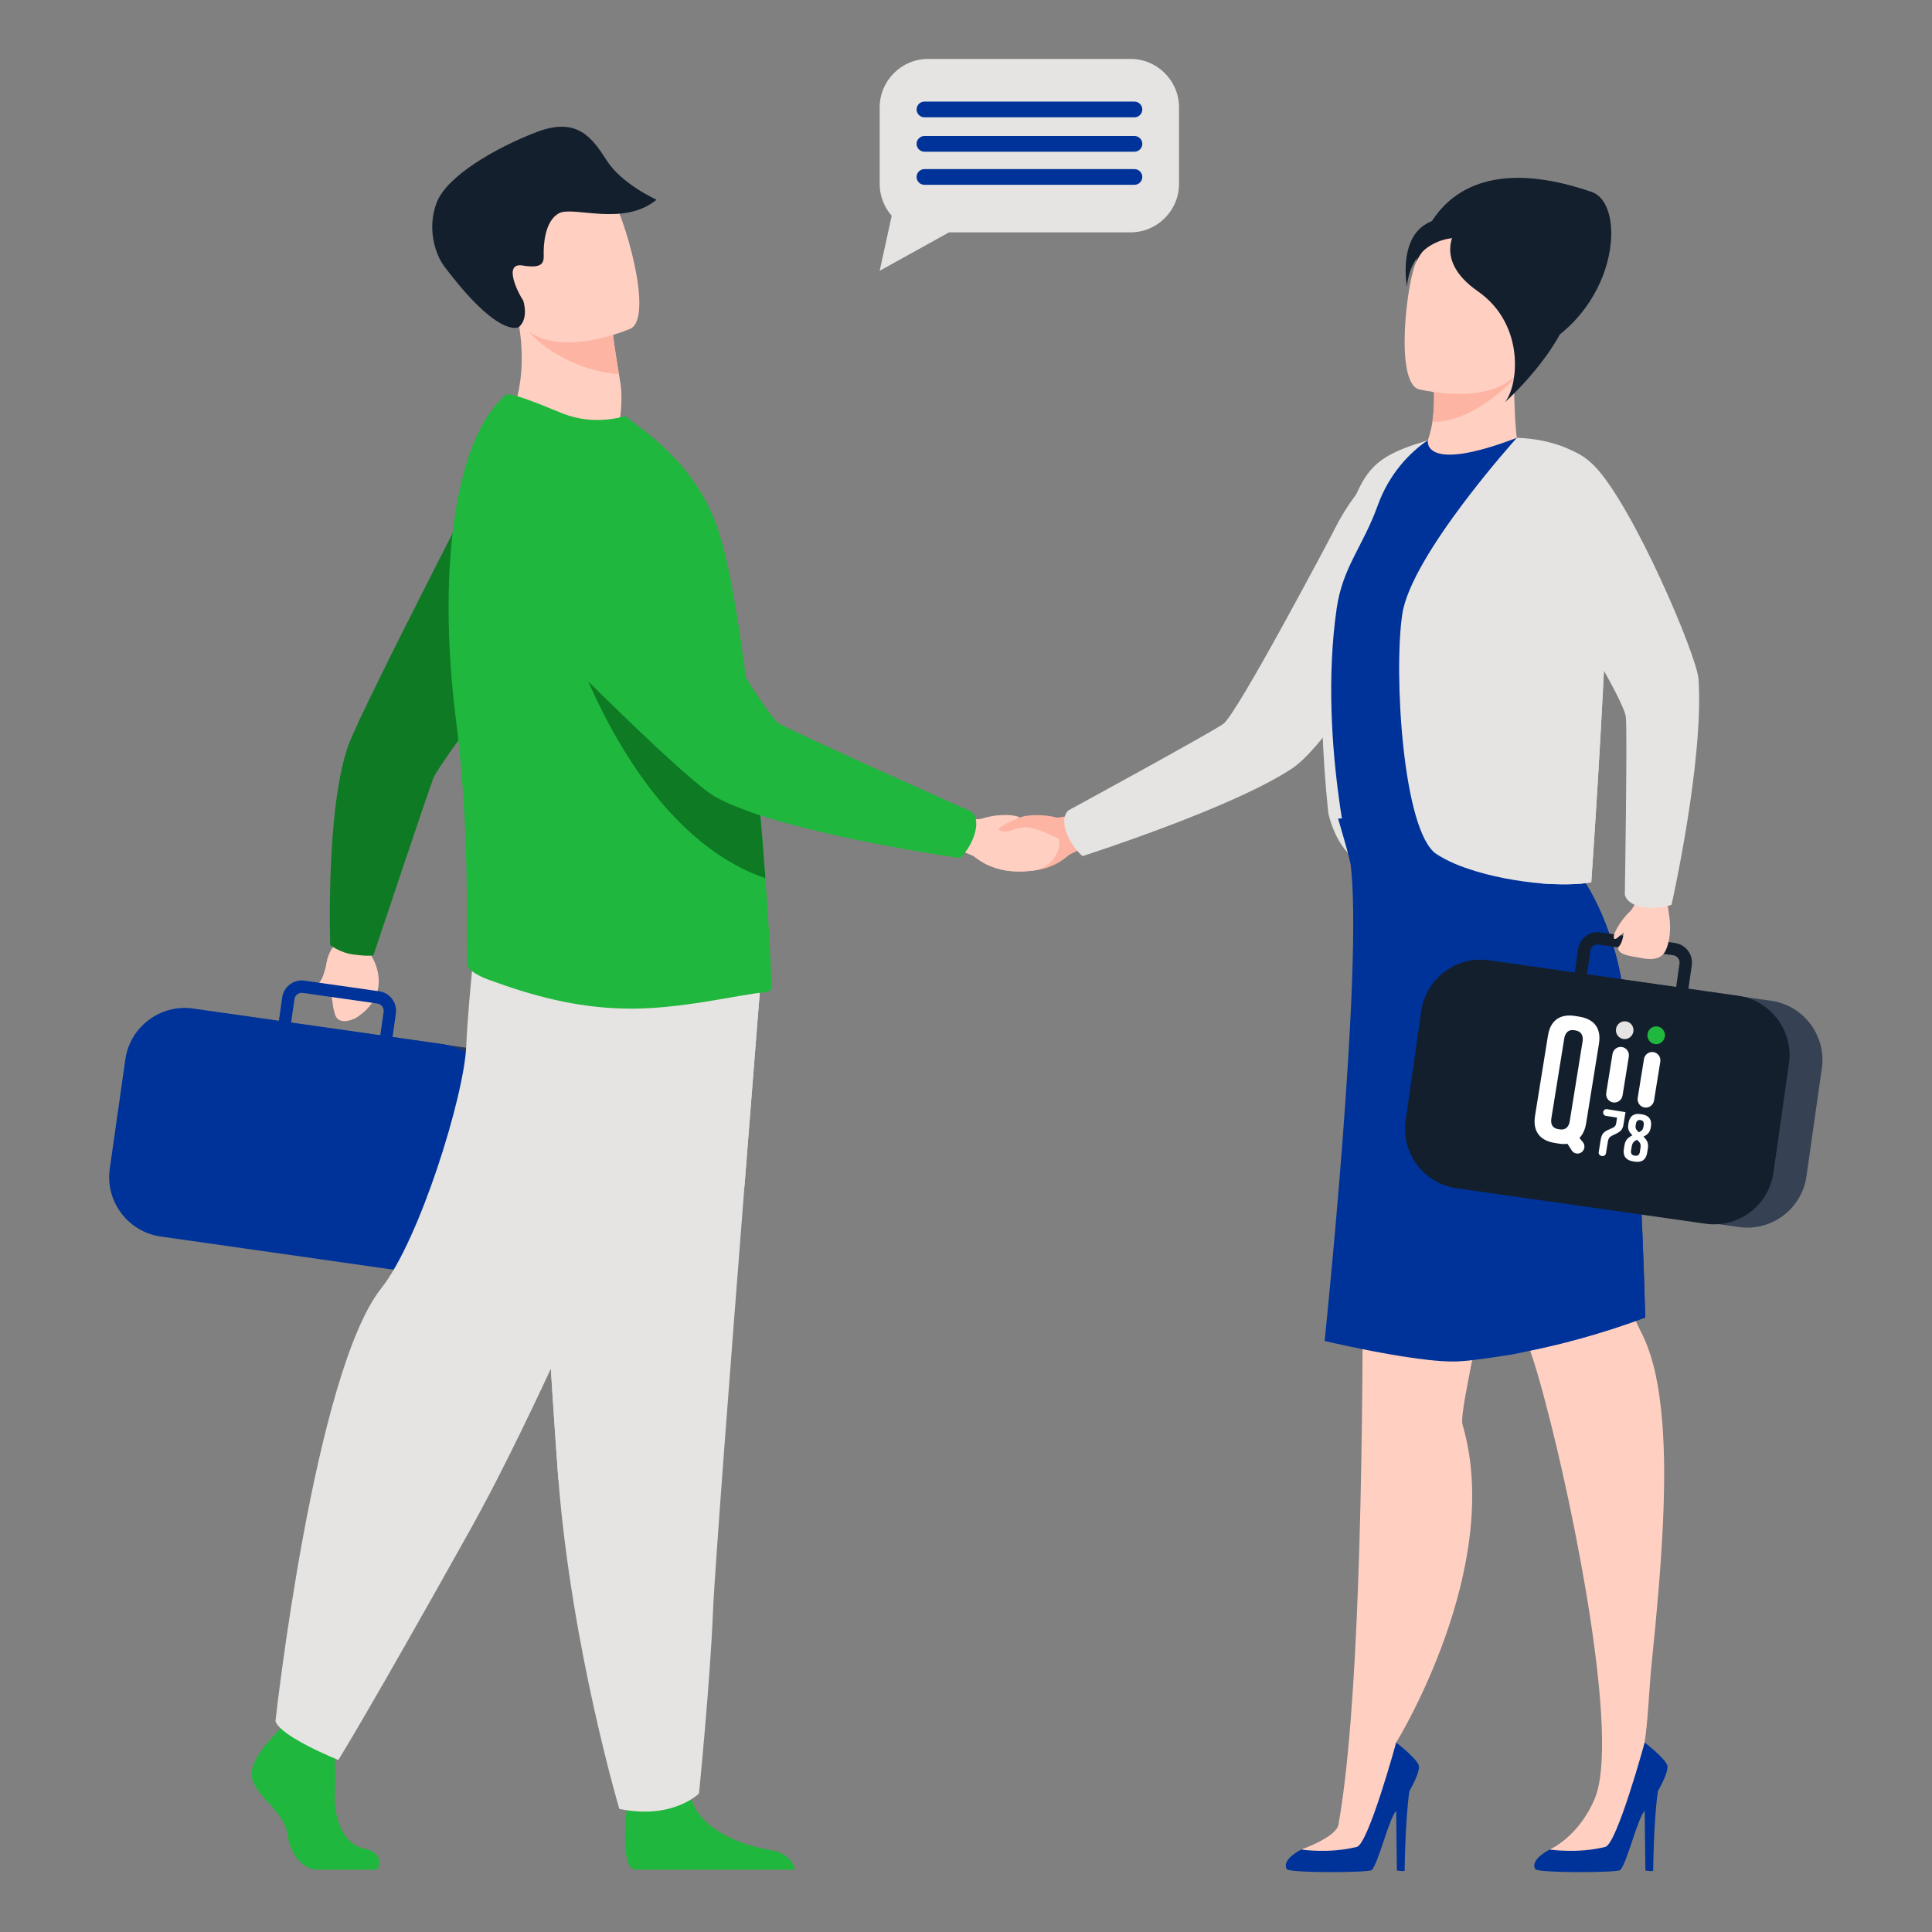 <svg width="2000" height="2000" viewBox="0 0 2000 2000" fill="none" xmlns="http://www.w3.org/2000/svg">
  <rect x="0" y="0" width="2000" height="2000" fill="#808080" stroke="none"/>
  <g clip-path="url(#clip0_420_5163)">
    <path
      d="M1094.17 846.49C1083.75 843.143 1063.98 842.669 1055.62 846.409C1047.69 849.959 1035.8 848.934 1028.01 851.926C1020.7 855 1015.4 873.066 1013.82 878.853C1012.35 884.206 1014.39 893.093 1022.95 895.301C1040.07 899.719 1034.89 901.241 1050.3 901.828C1075.19 902.773 1091.67 898.248 1106.76 884.958L1125.28 875.575L1117.63 842.668C1117.63 842.668 1106.07 844.831 1094.17 846.49Z"
      fill="#FDB4A3" />
    <path
      d="M1104.52 863.261C1097.38 845.021 1106.06 838.891 1106.06 838.891C1106.06 838.891 1251.75 759.538 1266.28 749.417C1280.8 739.294 1379.89 551.156 1379.89 551.156C1379.89 551.156 1413.26 478.832 1455.17 476.234C1496.26 473.688 1520.22 500.592 1533.97 526.951C1550.37 558.362 1499.15 567.289 1480.69 597.533C1415.31 704.65 1365.49 776.84 1337.79 795.343C1276.15 836.526 1120.61 886.233 1120.61 886.233C1120.61 886.233 1110.13 877.588 1104.52 863.261Z"
      fill="#E5E4E2" />
    <path
      d="M380.644 966.429L384.221 989.155C384.221 989.155 409.855 1026.9 368.68 1053.67C368.68 1053.67 350.683 1063.54 346.683 1049.79C342.678 1036.04 346.4 1040.91 340.288 1021.61C334.178 1002.31 338.382 982.715 351.198 974.559L360.068 960.742L380.644 966.429Z"
      fill="#FFCFC2" />
    <path
      d="M365.803 988.103C384.065 990.511 386.602 988.755 386.602 988.755C386.602 988.755 442.837 820.589 448.803 805.045C454.769 789.503 596.007 601.192 596.007 601.192L522.82 446.371C522.82 446.371 375.071 731.561 360.728 771.238C337.026 836.806 341.834 978.217 341.834 978.217C341.834 978.217 351.458 986.211 365.803 988.103Z"
      fill="#0E7A24" />
    <path
      d="M339.363 991.195C339.363 991.195 335.995 1009.52 332.102 1014.94C328.207 1020.36 324.449 1025.14 327.883 1027.77C331.318 1030.39 345.618 1016.14 346.161 1013.22C346.704 1010.3 339.363 991.195 339.363 991.195Z"
      fill="#FFCFC2" />
    <path
      d="M200.281 1283.39L458.66 1320.21C492.287 1325.01 523.72 1301.41 528.513 1267.79L544.468 1155.81C549.26 1122.19 525.668 1090.75 492.041 1085.96L233.661 1049.14C200.034 1044.35 168.598 1067.94 163.808 1101.57L147.853 1213.54C143.061 1247.17 166.654 1278.6 200.281 1283.39Z"
      fill="#233862" />
    <path
      d="M166.245 1280.02L424.168 1316.78C457.92 1321.59 489.471 1297.91 494.282 1264.15L510.422 1150.88C515.233 1117.13 491.551 1085.58 457.798 1080.77L406.358 1073.44L409.798 1049.29C410.568 1043.89 409.181 1038.51 405.895 1034.13C402.607 1029.75 397.826 1026.92 392.431 1026.15L315.258 1015.15C304.093 1013.56 293.71 1021.35 292.119 1032.52L288.677 1056.67L199.876 1044.02C166.122 1039.21 134.571 1062.89 129.762 1096.64L113.62 1209.91C108.812 1243.66 132.492 1275.21 166.245 1280.02ZM393.662 1071.63L301.371 1058.48L304.813 1034.33C305.297 1030.94 307.948 1028.38 311.162 1027.86C311.903 1027.75 312.671 1027.73 313.45 1027.84L390.623 1038.84C394.79 1039.44 397.699 1043.31 397.105 1047.48L393.662 1071.63Z"
      fill="#003399" />
    <path
      d="M524.867 439.554C524.867 439.554 582.606 487.292 638.828 452.731C638.828 452.731 646.127 418.889 642.1 395.652C641.602 392.792 641.136 390.018 640.702 387.379C636.281 361.189 634.5 346.369 634.5 346.369C634.5 346.369 634.483 346.366 634.437 346.367C631.477 345.718 535.055 325.167 535.686 328.214C550.053 398.606 524.867 439.554 524.867 439.554Z"
      fill="#FFCFC2" />
    <path
      d="M547.755 343.43C559.318 357.898 594.706 383.887 640.701 387.379C636.28 361.189 634.5 346.369 634.5 346.369C634.5 346.369 634.483 346.365 634.436 346.367C631.832 346.149 544.322 339.169 547.755 343.43Z"
      fill="#FDB4A3" />
    <path
      d="M652.795 340.236C652.795 340.236 556.188 382.279 530.932 321.714C505.677 261.15 476.197 225.787 536.809 196.384C597.423 166.98 619.121 185.061 632.468 203.226C645.815 221.389 677.273 327.738 652.795 340.236Z"
      fill="#FFCFC2" />
    <path
      d="M537.504 338.275C536.287 339.408 515.784 350.02 459.792 275.566C451.003 263.88 441.554 236.857 452.14 209.547C462.723 182.235 512.569 153.222 555.371 136.766C598.173 120.307 613.346 143.319 628.333 166.492C644.069 190.818 679.649 206.739 679.649 206.739C645.299 235.032 593.714 212.848 578.676 220.766C563.636 228.683 562.567 254.845 562.834 263.12C563.098 271.394 562.475 278.424 541.112 274.869C519.749 271.313 537.202 304.938 541.651 311.167C541.651 311.167 547.672 328.817 537.504 338.275Z"
      fill="#131F2D" />
    <path
      d="M390.651 1935.51H328.547C315.529 1935.51 301.062 1922.48 297.441 1898.62C293.82 1874.73 267.058 1861.72 261.266 1842.18C255.471 1822.64 285.148 1795.14 285.148 1795.14L290.108 1788.76L295.27 1782.12L344.463 1793.69C344.463 1793.69 345.675 1805.4 346.437 1820.32C346.961 1831.1 347.252 1843.55 346.636 1854.47C345.187 1880.53 353.932 1908.57 377.071 1913.64C400.231 1918.71 390.651 1935.51 390.651 1935.51Z"
      fill="#1FB73D" />
    <path
      d="M822.983 1935.52H658.362C656.786 1935.22 655.592 1934.87 654.869 1934.51C643.878 1929.01 647.318 1886.93 648.639 1873.93C648.893 1871.52 649.073 1870.11 649.073 1870.11C649.073 1870.11 706.959 1823.81 714.924 1859.26C715.179 1860.37 715.469 1861.45 715.776 1862.52V1862.54C725.825 1895.71 770.746 1910.77 796.692 1914.98C816.519 1918.2 821.66 1929.75 822.983 1935.52Z"
      fill="#1FB73D" />
    <path
      d="M789.804 986.218C789.804 986.218 781.013 1095.9 770.682 1227.75C756.637 1406.85 739.748 1626.84 738.078 1668.52C735.19 1740.89 723.601 1856.65 723.601 1856.65C723.601 1856.65 696.119 1884.15 641.114 1872.56C641.114 1872.56 592.102 1707.31 578.102 1532.46C577.884 1529.6 577.667 1526.71 577.451 1523.82C564.428 1345.83 544.176 971.023 544.176 971.023L789.804 986.218Z"
      fill="#E5E4E2" />
    <path
      d="M789.805 986.207C789.805 986.207 781.014 1095.89 770.683 1227.74L578.102 1532.45C577.885 1529.59 577.667 1526.7 577.451 1523.81C564.429 1345.82 544.176 971.012 544.176 971.012L789.805 986.207Z"
      fill="#E5E4E2" />
    <path
      d="M749.66 999.236C749.66 999.236 591.203 1396.47 487.012 1583.14C382.82 1769.82 350.26 1821.92 350.26 1821.92C350.26 1821.92 290.567 1798.04 285.141 1781.76C285.141 1781.76 324.984 1421.37 394.759 1333.52C434.186 1283.88 480.498 1134.9 482.67 1082.81C484.84 1030.71 496.781 927.605 496.781 927.605L749.66 999.236Z"
      fill="#E5E4E2" />
    <path
      d="M798.12 1024.39C796.388 1026.09 794.265 1027.14 791.773 1027.29C768.566 1028.58 701.791 1046 644.164 1044.02C595.589 1042.63 551.902 1031.24 504.654 1013.76C498.365 1011.45 483.842 1004.92 483.686 998.091C483.392 990.634 483.392 979.751 483.413 966.065C483.471 918.523 483.608 836.698 471.752 743.111C469.569 725.689 467.877 708.38 466.651 691.288C463.496 646.763 463.592 603.894 467.118 565.209C473.698 493.314 492.135 435.823 523.441 408.957C527.567 405.569 555.039 416.764 580.309 427.179C603.632 436.777 626.313 436.485 647.357 430.741L669.979 448.146C697.586 470.515 728.267 501.392 744.016 550.354C752.104 575.408 758.653 611.049 762.863 636.911C768.333 670.435 773.2 708.359 777.521 746.985C779.029 761.844 785.164 812.118 792.317 909.118C797.165 975.37 799.328 1023.28 798.12 1024.39Z"
      fill="#1FB73D" />
    <path
      d="M792.313 909.114C645.949 858.768 584.078 638.465 584.078 638.465L781.819 787.418C785.248 820.86 788.805 863.669 788.886 864.959C790.131 880.321 791.28 895.118 792.313 909.114Z"
      fill="#0E7A24" />
    <path
      d="M1017.87 847.005C1035.92 841.539 1053.19 843.848 1055.63 846.411C1042.72 851.49 1029.19 858.223 1035.92 859.979C1043.96 863.449 1049.94 856.005 1063.21 856.466C1071.22 856.744 1084.66 862.872 1094.9 867.567C1100.35 870.068 1094.41 897.697 1070.41 901.136C1045.76 904.666 1024.65 900.074 1007.74 886.195L988.66 878.006L994.208 844.68C994.208 844.68 1007.68 850.321 1017.87 847.005Z"
      fill="#FFCFC2" />
    <path
      d="M1008.6 864.398C1014.57 845.741 1005.51 840.175 1005.51 840.175C1005.51 840.175 821.127 757.938 805.989 748.76C790.85 739.58 686.337 559.317 686.337 559.317C686.337 559.317 647.429 485.516 600.129 488.122C559.026 490.385 536.763 516.56 524.711 543.739C510.345 576.128 517.608 614.035 542.536 639.215C598.488 695.734 710.821 807.606 739.636 824.313C803.774 861.499 993.992 888.346 993.992 888.346C993.992 888.346 1003.91 879.051 1008.6 864.398Z"
      fill="#1FB73D" />
    <path
      d="M1525.48 445.418C1525.48 445.418 1496.4 449.285 1469.28 458.638C1410.1 477.013 1410.69 496.33 1384.27 560.41C1368.43 610.895 1362.28 717.958 1374.98 841.216C1374.98 841.216 1388.44 915.423 1452.26 896.163C1530.7 872.486 1525.48 445.418 1525.48 445.418Z"
      fill="#E5E4E2" />
    <path
      d="M1404.94 902.184C1404.94 902.184 1426.78 1660.04 1385.54 1888.91C1383.2 1901.93 1347.05 1914.63 1347.05 1914.63L1420.61 1930.18L1445.31 1803.85C1445.31 1803.85 1557.49 1622.76 1514.01 1474.77C1511.75 1467.09 1520.42 1427.3 1521.75 1419.4C1528.33 1380.1 1562.82 1286.97 1573.75 1223.38C1586.91 1146.75 1404.94 902.184 1404.94 902.184Z"
      fill="#FFCFC2" />
    <path
      d="M1475.71 462.6L1498.88 479.45L1572.47 468.176C1571.12 462.208 1569.69 452.384 1568.64 436.199C1568.54 434.588 1568.44 432.929 1568.35 431.186C1567.78 420.805 1567.37 408.079 1567.21 392.51C1567.21 391.996 1567.21 391.482 1567.19 390.955C1567.16 387.1 1567.15 383.067 1567.15 378.861C1567.15 378.216 1567.16 377.568 1567.16 376.91L1535.25 385.004L1484.82 397.802L1483.83 398.067C1483.83 398.067 1484.21 401.144 1484.42 406.334V406.347C1484.7 413.4 1484.64 424.339 1482.84 436.698C1481.59 445.273 1479.11 453.494 1475.71 462.6Z"
      fill="#FFCFC2" />
    <path
      d="M1466.19 270.912C1466.19 270.912 1481.41 141.566 1647.62 198.653C1685.33 211.608 1674.91 326.828 1580.23 366.414L1466.19 270.912Z"
      fill="#131F2D" />
    <path
      d="M1709.76 1722.29C1706.73 1753.53 1706.12 1780.53 1702.48 1803.88C1702.48 1803.88 1702.18 1804.79 1701.87 1806.62C1694.59 1854.24 1683.67 1886.7 1678.82 1914.3C1673.05 1946.76 1599.65 1923.1 1604.2 1914.61C1604.2 1914.61 1634.23 1901.86 1650.91 1861.83C1677 1799.64 1629.38 1562.42 1599.34 1449.89C1593.58 1428.05 1588.42 1410.75 1584.78 1400.44C1584.18 1398.32 1583.26 1396.19 1582.36 1393.46C1581.45 1390.74 1580.23 1387.39 1579.02 1383.76C1572.65 1364.95 1563.85 1337.35 1553.84 1304.28C1522.9 1206.3 1479.22 1061 1451.62 968.182C1451.31 968.182 1451.31 967.878 1451.31 967.573C1442.82 938.454 1435.54 914.792 1430.99 899.019C1429.17 892.953 1427.65 888.1 1426.74 884.762C1425.53 880.821 1424.92 878.997 1424.92 878.997C1441 867.474 1455.86 858.677 1470.12 852.914C1477.7 849.574 1484.98 847.149 1491.96 845.332C1530.48 835.925 1562.03 848.056 1587.82 880.211C1594.79 888.706 1601.47 898.719 1607.54 909.939C1618.15 929.052 1627.25 952.407 1635.75 979.405C1643.02 1002.16 1650.31 1043.71 1657.58 1091.64C1657.58 1091.94 1657.58 1091.94 1657.58 1091.94C1671.84 1188.1 1681.06 1309.64 1691.68 1360.91C1693.5 1369.7 1697.51 1375.91 1700.46 1382.13C1712.29 1407.14 1717.65 1435.93 1720.68 1471.12C1725.84 1533.61 1720.98 1613.99 1709.76 1722.29Z"
      fill="#FFCFC2" />
    <path
      d="M1468.55 1827.09C1465.41 1819.19 1445.31 1803.86 1445.31 1803.86C1445.31 1803.86 1416.63 1908.85 1404.6 1911.88C1375.92 1919.1 1347.05 1914.63 1347.05 1914.63C1347.05 1914.63 1326.21 1924.75 1332.05 1934.97C1334.36 1939.01 1417.47 1938.72 1420.07 1935.84C1427.14 1927.98 1437.48 1883.82 1445.29 1874.4L1446.04 1936.41C1446.04 1936.41 1454.12 1937.57 1454.12 1936.41C1454.12 1935.43 1454.56 1884.74 1459.01 1854.16C1465.21 1843.27 1470.34 1831.57 1468.55 1827.09Z"
      fill="#003399" />
    <path
      d="M1725.8 1827.09C1722.66 1819.19 1702.56 1803.86 1702.56 1803.86C1702.56 1803.86 1673.89 1908.85 1661.85 1911.88C1633.17 1919.1 1604.31 1914.63 1604.31 1914.63C1604.31 1914.63 1583.46 1924.75 1589.3 1934.97C1591.61 1939.01 1674.72 1938.72 1677.32 1935.84C1684.4 1927.98 1694.74 1883.82 1702.55 1874.4L1703.3 1936.41C1703.3 1936.41 1711.38 1937.57 1711.38 1936.41C1711.38 1935.43 1711.81 1884.74 1716.26 1854.16C1722.46 1843.27 1727.59 1831.57 1725.8 1827.09Z"
      fill="#003399" />
    <path
      d="M1703.09 1363.88C1703.09 1363.88 1700.66 1364.79 1696.42 1366.31C1680.03 1372.37 1635.44 1387.84 1582.36 1398.46C1575.99 1399.97 1569.62 1401.19 1563.25 1402.4C1550.81 1404.52 1538.07 1406.35 1525.33 1407.86C1521.09 1408.47 1517.14 1408.77 1512.9 1409.07C1489.54 1411.2 1443.73 1403.31 1410.37 1396.64C1387.92 1392.09 1371.23 1388.15 1371.23 1388.15C1371.23 1388.15 1411.71 1000.62 1398.06 893.845C1397.45 888.688 1386.1 850.927 1385.19 847.289H1389.13L1465.87 844.864L1494.09 843.952L1581.45 841.223C1581.45 841.223 1582.36 842.135 1584.48 843.649C1592.97 850.928 1618.76 874.591 1641.51 914.022C1650.61 928.886 1658.8 945.875 1665.47 964.986C1670.33 978.942 1674.57 993.805 1677.61 1009.88C1697.93 1120.29 1703.09 1363.88 1703.09 1363.88Z"
      fill="#003399" />
    <path
      d="M1612.52 559.63C1611.78 566.698 1610.94 574.113 1610.06 581.78C1607.21 606.826 1603.78 634.723 1600.38 663.293C1595.93 700.506 1591.52 738.807 1588.49 773.421C1588.42 774.208 1588.35 775.019 1588.28 775.831C1585.9 803.427 1584.39 828.543 1584.48 848.702C1584.52 860.356 1585.06 870.343 1586.29 878.198C1586.93 882.345 1587.75 885.889 1588.79 888.764C1588.79 888.764 1588.77 888.786 1588.72 888.808C1588.05 889.228 1580.01 894.069 1565.9 899.213C1561.33 900.881 1556.12 902.596 1550.3 904.193C1550.21 904.218 1550.09 904.24 1550 904.263C1547.75 904.89 1545.41 905.492 1542.98 906.049C1532.46 908.552 1520.32 910.566 1506.77 911.493C1481.95 913.163 1452.34 911.055 1419.25 901.115C1413.34 899.352 1407.32 897.314 1401.18 895.02C1400.78 894.881 1400.42 894.742 1400.02 894.58C1399.81 894.51 1399.63 894.441 1399.4 894.348C1398.96 894.187 1398.52 894.025 1398.05 893.839C1398.05 893.839 1395.85 884.756 1392.91 869.071C1392.77 868.282 1392.63 867.494 1392.47 866.684C1390.38 855.33 1387.97 840.848 1385.73 824.074C1378.87 772.937 1373.56 700.481 1383.67 630.206C1389.85 586.971 1410.8 566.14 1426.41 522.766C1437.93 490.789 1459.39 468.207 1478.12 455.789C1478.12 455.789 1471.67 490.837 1570.09 453.301H1570.12C1570.47 453.393 1569.21 456.128 1569.56 456.198C1572.08 456.824 1574.61 457.519 1577.12 458.261C1594.56 463.356 1610.8 471.213 1615.6 483.099C1618.75 490.929 1616.74 520.123 1612.52 559.63Z"
      fill="#003399" />
    <path
      d="M1482.83 436.699C1522.3 437.446 1560.02 400.045 1567.21 392.51C1568.03 391.66 1568.45 391.191 1568.45 391.191L1567.19 390.955L1535.25 385.004L1484.81 397.802L1483.83 398.066C1483.83 398.066 1484.21 401.144 1484.42 406.334V406.347C1484.69 413.401 1484.64 424.34 1482.83 436.699Z"
      fill="#FDB4A3" />
    <path
      d="M1468.54 402.929C1468.54 402.929 1565.97 427.321 1580.22 366.414C1594.48 305.508 1616.66 267.637 1555.06 249.488C1493.45 231.339 1475.88 251.741 1466.18 270.911C1456.48 290.084 1443.56 395.013 1468.54 402.929Z"
      fill="#FFCFC2" />
    <path
      d="M1509.98 233.7C1509.98 233.7 1480.53 267.229 1529.77 301.477C1579 335.725 1572.1 399.251 1557.77 416.534C1557.77 416.534 1663.41 322.746 1619.4 261.808C1575.38 200.866 1509.98 233.7 1509.98 233.7Z"
      fill="#131F2D" />
    <path
      d="M1501.74 246.787C1501.74 246.787 1460.98 249.851 1456.46 296.529C1456.46 296.529 1442.21 221.53 1506.35 226.052C1570.49 230.575 1501.74 246.787 1501.74 246.787Z"
      fill="#131F2D" />
    <path
      d="M1637.22 472.337C1610 453.307 1570.22 453.25 1570.22 453.25C1570.22 453.25 1460.72 574.584 1451.62 635.861C1442.52 696.833 1452.22 860.333 1486.8 883.99C1495.6 889.757 1507.13 895.219 1520.17 899.462C1543.22 907.348 1571.13 912.507 1596.91 914.63C1615.42 915.846 1633.01 915.845 1647.27 913.419C1647.27 913.419 1660.31 728.382 1664.26 601.584C1664.26 601.524 1664.26 601.471 1664.26 601.411C1676.91 540.823 1675.37 499.015 1637.22 472.337Z"
      fill="#E5E4E2" />
    <path
      d="M1664.25 601.583C1660.31 728.381 1647.27 913.418 1647.27 913.418C1633.01 915.844 1615.41 915.844 1596.91 914.629C1596.61 914.02 1596 913.491 1596 912.809C1596.09 882.085 1640.14 712.333 1566.68 541.197C1574.43 488.726 1664.25 601.583 1664.25 601.583Z"
      fill="#E5E4E2" />
    <path
      d="M1703.09 1363.88C1703.09 1363.88 1700.66 1364.79 1696.42 1366.31C1680.04 1372.37 1635.45 1387.85 1582.36 1398.46C1575.99 1399.98 1569.62 1401.19 1563.25 1402.41C1569.02 1399.07 1574.17 1394.22 1579.03 1388.76C1626.35 1335.97 1647.89 1200.69 1657.59 1096.94C1657.59 1096.94 1657.59 1096.94 1657.59 1096.64C1664.27 1026.87 1665.48 971.665 1665.48 964.988C1670.33 978.945 1674.58 993.807 1677.61 1009.88C1697.93 1120.3 1703.09 1363.88 1703.09 1363.88Z"
      fill="#003399" />
    <path
      d="M1541.78 1233.43L1800.16 1270.24C1833.79 1275.04 1865.22 1251.44 1870.02 1217.82L1885.97 1105.85C1890.77 1072.22 1867.17 1040.78 1833.54 1035.99L1575.17 999.173C1541.54 994.382 1510.1 1017.97 1505.31 1051.6L1489.36 1163.57C1484.56 1197.2 1508.16 1228.64 1541.78 1233.43Z"
      fill="#364154" />
    <path
      d="M1507.75 1230.06L1765.67 1266.81C1799.43 1271.62 1830.98 1247.94 1835.79 1214.18L1851.93 1100.91C1856.74 1067.16 1833.06 1035.61 1799.3 1030.8L1747.86 1023.47L1751.3 999.319C1752.07 993.924 1750.69 988.541 1747.4 984.161C1744.11 979.783 1739.33 976.946 1733.94 976.179L1656.76 965.182C1645.6 963.594 1635.21 971.383 1633.62 982.549L1630.18 1006.7L1541.38 994.047C1507.63 989.238 1476.08 1012.92 1471.27 1046.67L1455.12 1159.94C1450.32 1193.69 1474 1225.24 1507.75 1230.06ZM1735.17 1021.66L1642.88 1008.51L1646.32 984.358C1646.8 980.97 1649.45 978.414 1652.67 977.895C1653.41 977.777 1654.17 977.764 1654.95 977.876L1732.13 988.871C1736.29 989.466 1739.2 993.34 1738.61 997.508L1735.17 1021.66Z"
      fill="#131F2D" />
    <path
      d="M1627.04 1190.91L1622.63 1184.03C1621.16 1184.27 1619.66 1184.37 1618.12 1184.3C1616.58 1184.23 1615 1184.07 1613.37 1183.81L1609.37 1183.16C1601.58 1181.91 1595.94 1178.88 1592.42 1174.08C1588.91 1169.28 1587.8 1162.81 1589.12 1154.67L1602.44 1072.07C1603.71 1064.17 1606.77 1058.5 1611.62 1055.04C1616.46 1051.59 1622.78 1050.49 1630.56 1051.74L1634.74 1052.42C1642.75 1053.71 1648.48 1056.75 1651.94 1061.55C1655.4 1066.34 1656.49 1072.68 1655.22 1080.58L1641.96 1162.83C1641.42 1166.13 1640.56 1169.05 1639.38 1171.58C1638.2 1174.11 1636.75 1176.27 1635.03 1178.04L1638.52 1182.24C1641.23 1185.5 1640.58 1190.43 1637.12 1192.88C1633.8 1195.23 1629.24 1194.34 1627.04 1190.91ZM1613.1 1168.88L1614.49 1169.11C1617.4 1169.57 1619.74 1169.08 1621.53 1167.61C1623.31 1166.14 1624.45 1163.88 1624.95 1160.81L1638.3 1078.04C1638.77 1075.09 1638.4 1072.58 1637.19 1070.51C1635.97 1068.44 1633.91 1067.17 1631.01 1066.7L1629.61 1066.47C1626.71 1066.01 1624.38 1066.57 1622.64 1068.16C1620.89 1069.76 1619.78 1072.03 1619.31 1074.97L1605.96 1157.75C1605.47 1160.82 1605.8 1163.32 1606.98 1165.26C1608.16 1167.21 1610.2 1168.41 1613.1 1168.88L1613.1 1168.88Z"
      fill="white" />
    <path
      d="M1686.15 1093.82C1686.91 1089.09 1683.75 1084.63 1679.09 1083.88C1674.42 1083.13 1670.02 1086.36 1669.25 1091.1L1662.77 1131.29C1662.01 1136.02 1665.17 1140.48 1669.84 1141.23C1674.5 1141.98 1678.91 1138.75 1679.67 1134.01L1686.15 1093.82Z"
      fill="white" />
    <path
      d="M1718.73 1099.08C1719.49 1094.34 1716.33 1089.89 1711.66 1089.14C1707 1088.38 1702.6 1091.61 1701.83 1096.35L1695.35 1136.54C1694.59 1141.28 1697.75 1145.73 1702.42 1146.48C1707.08 1147.23 1711.48 1144 1712.25 1139.27L1718.73 1099.08Z"
      fill="white" />
    <path
      d="M1658.54 1196.74L1657.83 1196.63C1655.95 1196.32 1654.68 1194.53 1654.99 1192.62L1657.08 1179.63C1657.5 1177.03 1658.27 1174.99 1659.39 1173.51C1660.51 1172.04 1662.2 1170.8 1664.45 1169.8L1669.66 1167.38C1670.7 1166.9 1671.47 1166.33 1671.98 1165.68C1672.49 1165.03 1672.83 1164.17 1673 1163.11L1673.99 1156.99L1662.44 1155.13C1660.56 1154.82 1659.28 1153.03 1659.59 1151.12C1659.9 1149.21 1661.67 1147.91 1663.55 1148.21L1682.69 1151.3L1680.6 1164.26C1680.24 1166.53 1679.53 1168.34 1678.49 1169.66C1677.44 1170.99 1675.76 1172.23 1673.43 1173.37L1668.64 1175.7C1667.35 1176.36 1666.4 1177.16 1665.76 1178.09C1665.13 1179.02 1664.7 1180.23 1664.46 1181.71L1662.5 1193.83C1662.19 1195.74 1660.42 1197.04 1658.54 1196.74L1658.54 1196.74Z"
      fill="white" />
    <path
      d="M1692.25 1202.51L1690.37 1202.21C1686.77 1201.63 1684.17 1200.26 1682.56 1198.1C1680.96 1195.94 1680.45 1193.03 1681.04 1189.37L1681.64 1185.64C1682.07 1182.99 1682.91 1180.92 1684.17 1179.44C1685.42 1177.96 1687.16 1176.66 1689.37 1175.55L1689.9 1175.3L1689.56 1174.92C1687.75 1173.16 1686.55 1171.47 1685.95 1169.86C1685.36 1168.24 1685.24 1166.29 1685.61 1164.01L1685.86 1162.5C1686.43 1158.95 1687.78 1156.39 1689.9 1154.83C1692.03 1153.27 1694.81 1152.77 1698.26 1153.33L1700.14 1153.63C1703.58 1154.19 1706.06 1155.54 1707.59 1157.69C1709.12 1159.84 1709.6 1162.69 1709.03 1166.24L1708.9 1167.03C1708.53 1169.31 1707.8 1171.16 1706.72 1172.59C1705.63 1174.02 1703.98 1175.29 1701.76 1176.4L1701.24 1176.64L1701.66 1177.04C1703.52 1178.8 1704.79 1180.58 1705.46 1182.38C1706.13 1184.17 1706.26 1186.39 1705.83 1189.04L1705.15 1193.26C1704.56 1196.91 1703.16 1199.52 1700.96 1201.06C1698.76 1202.61 1695.85 1203.09 1692.25 1202.51L1692.25 1202.51ZM1691.97 1196.27L1692.6 1196.37C1693.96 1196.59 1695.06 1196.38 1695.92 1195.73C1696.77 1195.08 1697.31 1194.06 1697.53 1192.68L1698.26 1188.15C1698.5 1186.67 1698.46 1185.41 1698.15 1184.38C1697.83 1183.35 1697.16 1182.35 1696.14 1181.37L1694.61 1179.9L1693.3 1180.58C1692.07 1181.25 1691.13 1182.07 1690.5 1183.02C1689.86 1183.98 1689.42 1185.23 1689.17 1186.77L1688.45 1191.22C1688.23 1192.6 1688.41 1193.72 1688.99 1194.61C1689.57 1195.49 1690.56 1196.04 1691.97 1196.27L1691.97 1196.27ZM1694.99 1170.58L1696.59 1172.14L1697.92 1171.38C1698.91 1170.84 1699.67 1170.19 1700.19 1169.46C1700.71 1168.73 1701.07 1167.78 1701.25 1166.62L1701.57 1164.63C1701.8 1163.25 1701.64 1162.11 1701.12 1161.21C1700.6 1160.31 1699.73 1159.77 1698.53 1159.57L1697.91 1159.47C1696.71 1159.28 1695.73 1159.54 1694.97 1160.26C1694.21 1160.98 1693.73 1162.01 1693.51 1163.33L1693.18 1165.4C1693.01 1166.46 1693.07 1167.39 1693.37 1168.2C1693.67 1169.01 1694.21 1169.8 1694.99 1170.58Z"
      fill="white" />
    <path
      d="M1680.42 1075.56C1685.38 1076.36 1690.05 1072.93 1690.86 1067.9C1691.67 1062.87 1688.32 1058.14 1683.36 1057.35C1678.41 1056.55 1673.73 1059.98 1672.92 1065.01C1672.11 1070.04 1675.47 1074.76 1680.42 1075.56Z"
      fill="#E5E4E2" />
    <path
      d="M1713 1080.82C1717.95 1081.62 1722.63 1078.18 1723.44 1073.15C1724.25 1068.12 1720.89 1063.4 1715.94 1062.6C1710.98 1061.8 1706.31 1065.23 1705.5 1070.26C1704.68 1075.29 1708.04 1080.02 1713 1080.82Z"
      fill="#1FB73D" />
    <path
      d="M1688.21 942.565C1677.64 952.448 1667.96 968.795 1671.18 971.901C1673.23 973.049 1676.85 967.878 1681.07 965.266C1679.59 973.458 1678.49 977.409 1675.01 980.727C1674.76 987.507 1684.37 989.283 1694.74 990.947C1700.22 991.825 1714.27 996.068 1721.74 987.727C1727.44 981.355 1730.39 964.272 1728.12 949.361L1725.09 927.719L1695.77 920.027C1695.77 920.027 1695.29 934.312 1688.21 942.565Z"
      fill="#FFCFC2" />
    <path
      d="M1702.45 939.343C1683.06 936.568 1682 925.993 1682 925.993C1682 925.993 1684.74 760.114 1683.09 742.488C1681.44 724.86 1620.59 625.163 1577.43 560.715C1524.89 482.278 1602.52 433.332 1650.44 482.278C1690.56 523.252 1756.69 679.003 1758.29 702.887C1764 787.832 1730.37 936.654 1730.37 936.654C1730.37 936.654 1717.68 941.521 1702.45 939.343Z"
      fill="#E5E4E2" />
    <path
      d="M1170.42 61H960.732C933.183 61 910.641 83.542 910.641 111.092V190.422C910.641 203.011 915.358 214.545 923.098 223.37L910.641 280.319L982.482 240.515H1170.42C1197.97 240.515 1220.51 217.973 1220.51 190.423V111.093C1220.52 83.542 1197.97 61 1170.42 61Z"
      fill="#E5E4E2" />
    <path
      d="M1174.37 121.448H956.983C952.508 121.448 948.848 117.787 948.848 113.312C948.848 108.838 952.508 105.176 956.983 105.176H1174.37C1178.85 105.176 1182.51 108.838 1182.51 113.312C1182.51 117.787 1178.85 121.448 1174.37 121.448Z"
      fill="#003399" />
    <path
      d="M1174.37 157.049H956.983C952.508 157.049 948.848 153.388 948.848 148.912C948.848 144.438 952.508 140.777 956.983 140.777H1174.37C1178.85 140.777 1182.51 144.439 1182.51 148.912C1182.51 153.388 1178.85 157.049 1174.37 157.049Z"
      fill="#003399" />
    <path
      d="M1174.37 191.322H956.983C952.508 191.322 948.848 187.662 948.848 183.186C948.848 178.711 952.508 175.051 956.983 175.051H1174.37C1178.85 175.051 1182.51 178.711 1182.51 183.186C1182.51 187.662 1178.85 191.322 1174.37 191.322Z"
      fill="#003399" />
  </g>
  <defs>
    <clipPath id="clip0_420_5163">
      <rect width="2000" height="2000" fill="white" />
    </clipPath>
  </defs>
</svg>